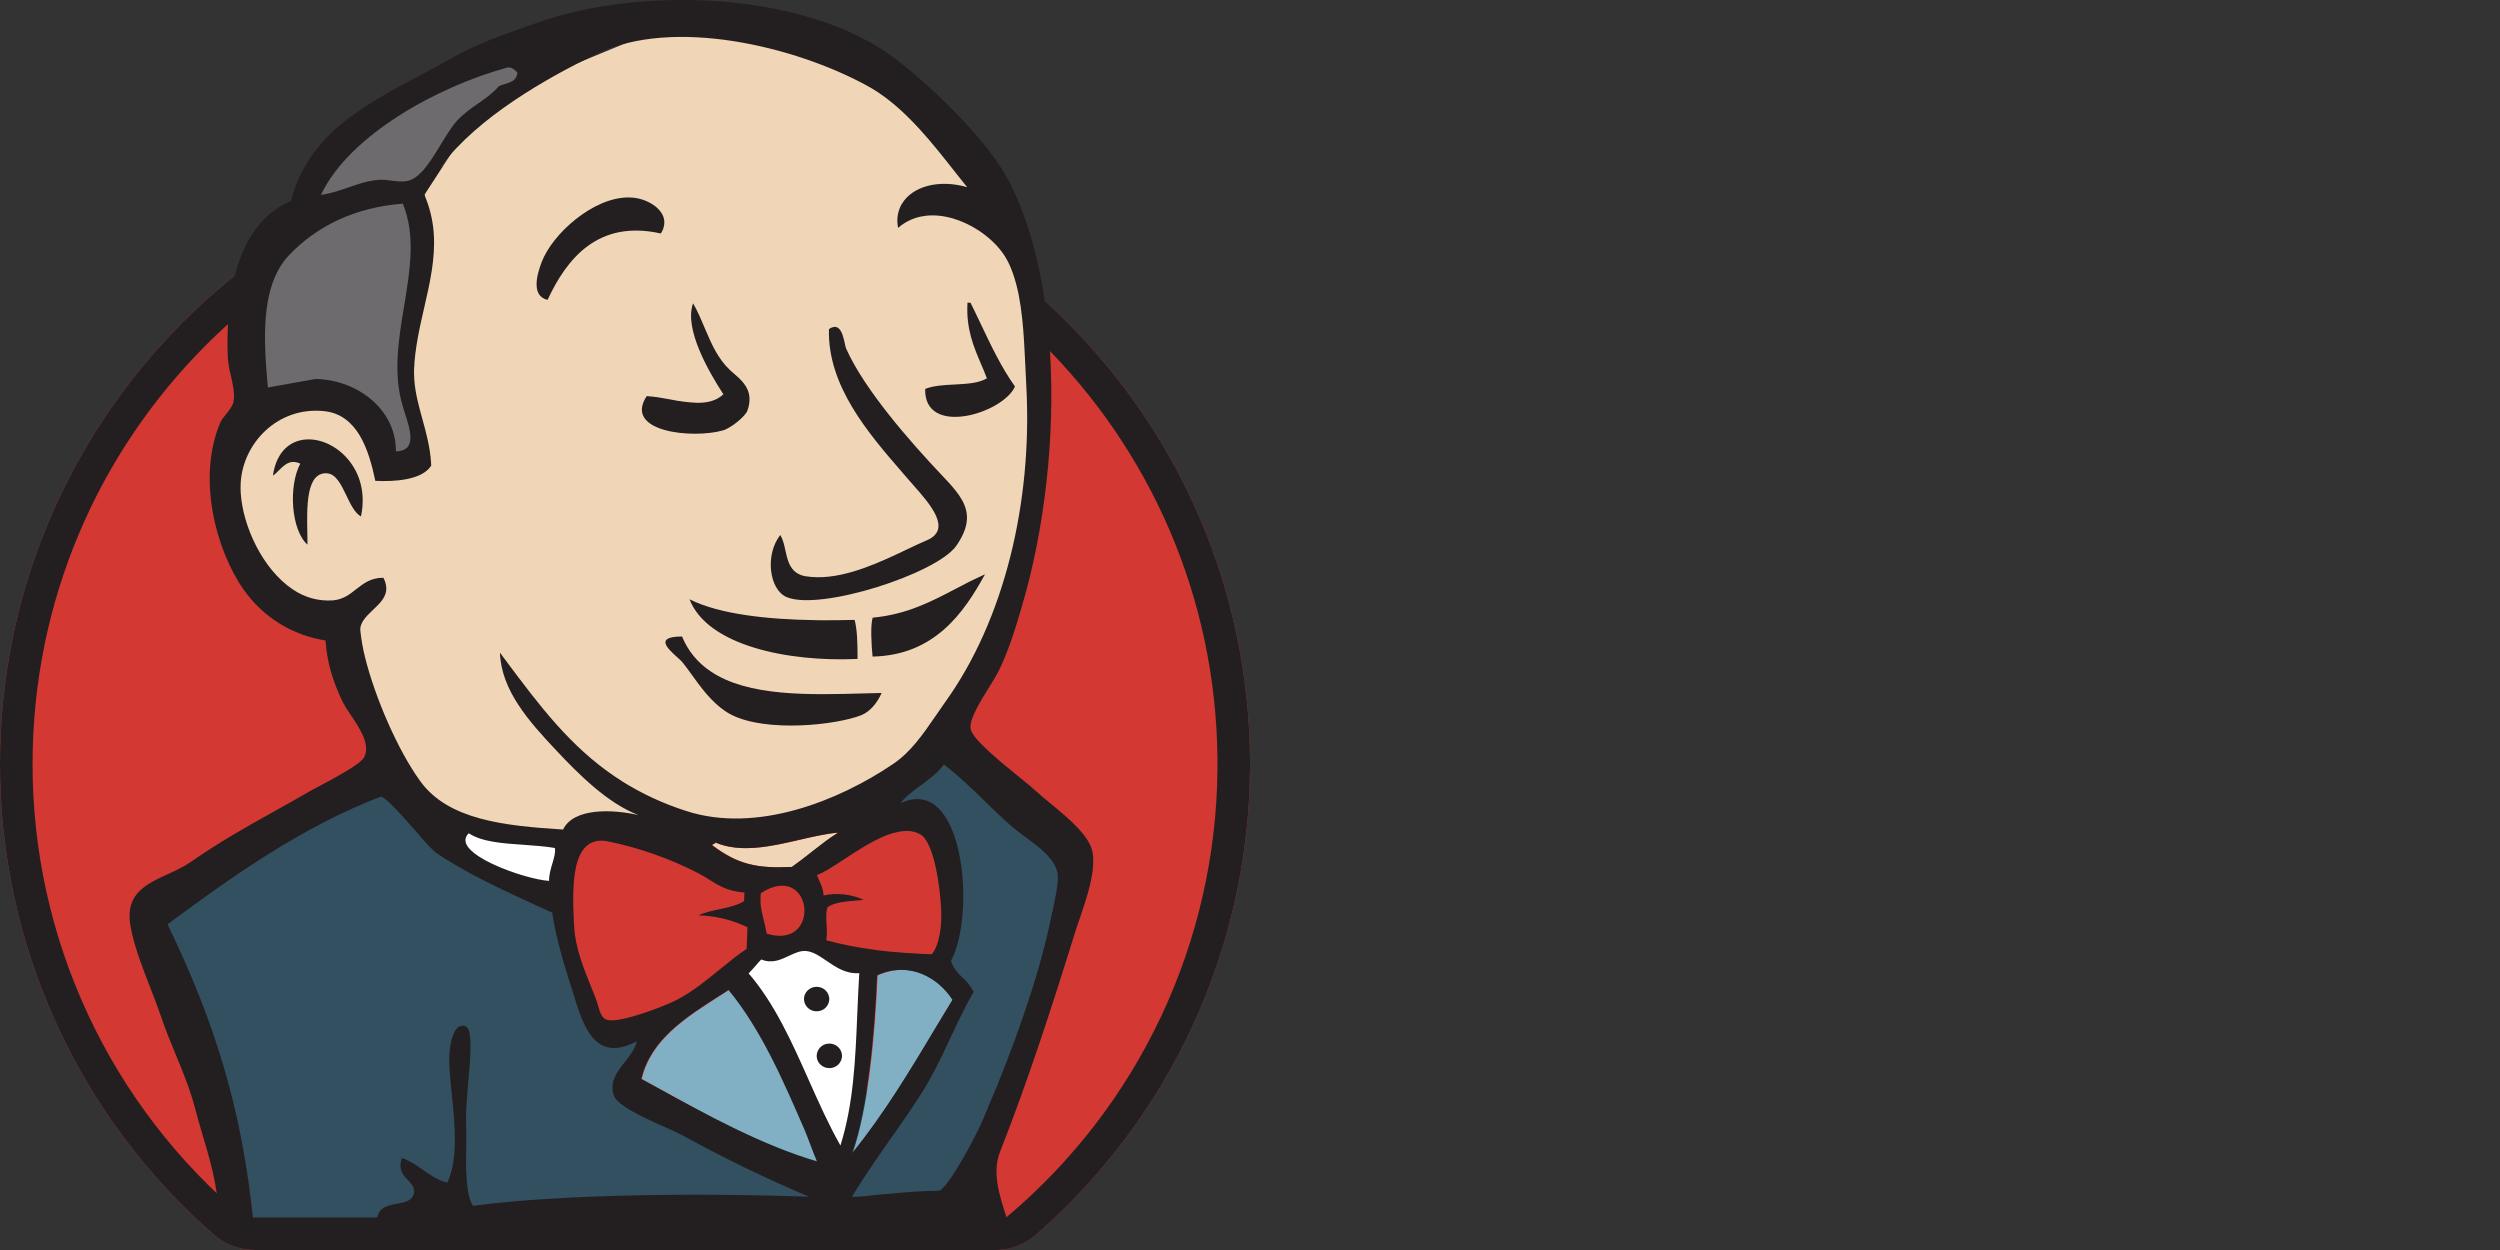 <svg width="120" height="60" viewBox="0 0 120 60" fill="none" xmlns="http://www.w3.org/2000/svg">
<rect x="0" y="0" width="120" height="60" fill="#333333" stroke="none"/>
<g clip-path="url(#clip0_207_131)">
<path fill-rule="evenodd" clip-rule="evenodd" d="M60 36.392V36.943C59.965 41.184 59.029 45.369 57.255 49.222C55.48 53.074 52.906 56.505 49.705 59.288C49.162 59.753 48.47 60.006 47.755 60H12.245C11.527 60 10.83 59.758 10.293 59.288C7.057 56.474 4.463 52.999 2.688 49.096C0.912 45.194 -0.005 40.955 1.81548e-05 36.667C1.81548e-05 20.098 13.432 6.667 30 6.667C46.475 6.667 59.85 19.95 60 36.392Z" fill="#D33833"/>
<path d="M38.48 59.7L22.63 58.75H10.84L10.325 53.14L7.775 45.87L7.223 44.16L16.09 38.283L18.86 37.213L21.3 40.098L23.405 41.915L25.845 42.665L26.953 42.985L28.283 48.543L29.28 49.718L31.83 48.863L30.055 52.178L39.7 56.56L38.48 59.7ZM50 47.658L51.25 41.248L46.573 36.465L45.573 35.61L42.915 38.175V48.115L39.6 58.75L46.25 57.498C46.25 57.498 49.34 50.788 49.34 50.468C49.34 50.35 49.63 49.148 50 47.658Z" fill="#335061"/>
<path fill-rule="evenodd" clip-rule="evenodd" d="M58.438 36.932C58.404 41.037 57.479 45.086 55.729 48.798C53.978 52.511 51.443 55.8 48.297 58.438H11.703C8.523 55.771 5.968 52.44 4.216 48.678C2.464 44.917 1.558 40.817 1.563 36.667C1.563 20.962 14.295 8.23 30 8.23C45.617 8.23 58.292 20.817 58.438 36.4V36.932ZM60 36.392V36.943C59.965 41.184 59.029 45.369 57.255 49.222C55.48 53.074 52.906 56.505 49.705 59.288C49.162 59.753 48.47 60.006 47.755 60H12.245C11.527 60 10.83 59.758 10.293 59.288C7.057 56.474 4.463 52.999 2.688 49.096C0.912 45.194 -0.005 40.955 1.81548e-05 36.667C1.81548e-05 20.098 13.432 6.667 30 6.667C46.475 6.667 59.85 19.95 60 36.392Z" fill="#231F20"/>
<path fill-rule="evenodd" clip-rule="evenodd" d="M12.21 19.898L15.09 18.935L17.42 20.005L18.528 22.355L19.858 22.143L20.19 20.86L19.525 18.4L20.19 12.523L19.635 9.315L21.63 7.07L25.955 3.758L24.735 2.15L18.638 5.04L16.088 6.965L14.648 9.958L12.43 12.843L11.765 16.263L12.21 19.898V19.898Z" fill="#6D6B6D"/>
<path fill-rule="evenodd" clip-rule="evenodd" d="M44.75 45.807C42.87 45.755 41.172 45.538 39.685 45.133C39.785 44.545 39.595 43.97 39.747 43.545C40.162 43.258 40.857 43.263 41.485 43.195C40.88 42.922 40.204 42.848 39.555 42.985C39.54 42.575 39.352 42.322 39.237 42.002C40.292 41.64 42.79 39.252 44.195 40.042C44.862 40.417 45.147 42.568 45.2 43.61C45.242 44.475 45.117 45.35 44.75 45.807ZM35.757 42.843L35.742 43.258C35.155 43.627 34.205 43.625 33.562 43.938C34.512 43.977 35.26 44.197 35.907 44.508L35.865 45.545C34.79 46.255 33.805 47.315 32.54 47.98C31.94 48.295 29.835 49.105 29.197 48.962C28.837 48.883 28.805 48.45 28.66 48.045C28.352 47.172 27.647 45.785 27.585 44.475C27.505 42.818 27.332 40.042 29.185 40.383C30.677 40.657 32.415 41.32 33.57 41.932C34.277 42.303 34.685 42.763 35.757 42.843V42.843ZM36.825 44.82C36.662 43.917 36.475 43.66 36.547 42.87C39.042 41.27 39.51 45.627 36.827 44.82H36.825Z" fill="#D33833"/>
<path d="M40.33 56.452L37.892 50.468L35.342 46.943C35.342 46.943 35.897 45.443 36.672 45.443H39.222L41.662 46.3L41.437 50.255L40.33 56.455V56.452ZM27.25 40.312L24.18 39.992L21.3 39.138V40.097L22.707 41.597L27.14 43.52" fill="white"/>
<path fill-rule="evenodd" clip-rule="evenodd" d="M42.25 38.708L37.815 39.35L31.828 39.993L27.948 40.098L24.18 39.993L21.298 39.138L18.748 36.463L16.753 31.013L16.31 29.838L13.65 28.983L12.1 26.525L10.99 22.998L12.21 19.898L15.09 18.935L17.418 20.003L18.528 22.355L19.858 22.14L20.3 21.608L19.858 19.148L19.745 16.048L20.41 11.773L20.385 9.33L22.408 6.215L25.953 3.758L32.16 1.193L39.035 2.153L45.018 6.323L47.79 10.598L49.565 13.698L50.008 21.393L48.678 28.02L46.238 33.9L43.913 37L42.25 38.708ZM40.25 39.965C39.463 40.463 38.79 41.083 38.033 41.615C36.35 41.693 35.433 41.5 34.2 40.57C34.22 40.495 34.343 40.528 34.35 40.438C36.148 41.21 38.435 40.123 40.25 39.965Z" fill="#F0D6B7"/>
<path fill-rule="evenodd" clip-rule="evenodd" d="M45.74 47.99C44.208 50.52 42.74 53.12 40.925 55.352C41.688 53.19 42.013 49.575 42.128 46.818C43.723 46.097 45.088 46.977 45.74 47.99V47.99ZM30.805 51.79C31.3 49.725 33.238 48.655 34.995 47.517C36.813 49.74 38.785 53.492 40 56.248C37.128 55.413 33.325 53.165 30.805 51.79Z" fill="#81B0C4"/>
<path d="M31.72 11.207C28.7 10.53 27.198 12.428 26.283 14.395C25.465 14.205 25.79 13.133 25.998 12.585C26.508 11.232 28.478 9.455 30.193 9.478C30.604 9.48 31.006 9.602 31.35 9.828C31.645 10.027 31.868 10.3 31.888 10.627C31.895 10.834 31.837 11.037 31.72 11.207V11.207ZM46.445 14.525H46.44C46.365 15.77 46.728 16.625 47.09 17.475C47.188 17.7 47.283 17.925 47.37 18.16C46.983 18.395 46.395 18.427 45.808 18.457C45.298 18.483 44.79 18.51 44.408 18.67C44.35 20.997 48.143 19.85 48.718 18.555V18.552C48.075 17.65 47.583 16.613 47.09 15.578C46.923 15.227 46.758 14.877 46.585 14.533L46.445 14.527V14.525ZM35.975 19.09C35.94 18.543 35.548 18.205 35.23 17.933C35.168 17.881 35.107 17.827 35.048 17.773C34.45 17.21 34.153 16.508 33.838 15.77C33.67 15.37 33.498 14.965 33.273 14.565L33.268 14.562C32.818 15.787 34.038 17.872 34.723 18.927C34.383 19.245 33.94 19.34 33.46 19.335C33.019 19.315 32.58 19.259 32.148 19.168C31.765 19.098 31.388 19.03 31.048 19.015H31.04C29.905 20.745 33.26 21.07 34.698 20.66C35.093 20.55 35.775 19.98 35.87 19.723C35.949 19.521 35.985 19.306 35.975 19.09V19.09ZM45.9 26.2C44.96 27.54 39.375 29.335 37.765 28.663C36.91 28.305 36.715 26.613 37.455 25.677V25.68C37.58 25.887 37.64 26.148 37.698 26.415C37.79 26.832 37.885 27.26 38.235 27.495C38.367 27.581 38.516 27.638 38.673 27.66C38.855 27.69 39.045 27.705 39.235 27.707C40.703 27.723 42.305 26.957 43.533 26.372C43.883 26.207 44.2 26.055 44.478 25.938C45.723 25.418 44.653 24.205 43.835 23.28L43.59 23L43.298 22.663C41.683 20.797 39.713 18.517 39.79 15.8C39.871 15.734 39.971 15.696 40.075 15.69C40.133 15.69 40.183 15.707 40.225 15.738C40.418 15.87 40.5 16.24 40.553 16.497C40.575 16.598 40.593 16.683 40.613 16.727C41.478 18.68 43.658 21.177 45.248 22.852C45.86 23.497 46.368 24.06 46.413 24.753C46.438 25.172 46.295 25.637 45.9 26.2V26.2ZM17.325 24.788C17.025 24.62 16.825 24.2 16.625 23.782C16.375 23.262 16.13 22.745 15.688 22.718C14.688 22.66 14.725 24.343 14.753 25.628L14.76 26.142C13.975 25.457 13.835 23.343 14.413 22.255C13.935 22.03 13.65 22.315 13.388 22.575C13.293 22.675 13.198 22.767 13.1 22.83C13.275 21.6 14.018 21.08 14.838 21.09C15.263 21.095 15.713 21.245 16.113 21.515C16.795 21.973 17.338 22.777 17.403 23.81C17.423 24.117 17.4 24.442 17.328 24.785L17.325 24.788ZM47.28 27.565C46.27 29.418 44.845 31.457 41.883 31.515C41.823 30.918 41.778 30.008 41.888 29.648C43.518 29.497 44.7 28.878 45.88 28.258C46.339 28.011 46.806 27.779 47.28 27.565V27.565ZM39.45 29.773C39.995 29.775 40.525 29.767 41.023 29.755C41.085 30.003 41.12 30.275 41.138 30.562C41.158 30.87 41.16 31.19 41.163 31.512V31.628C37.863 31.785 33.963 31 33.098 28.767H33.103C34.548 29.5 36.918 29.733 39.103 29.767L39.448 29.773H39.45ZM41.34 34.33C41.788 34.155 42.148 33.672 42.315 33.263L41.523 33.282C38.823 33.358 35.908 33.44 34.113 32.227C33.496 31.821 33.017 31.237 32.738 30.552C31.41 30.552 32.043 31.128 32.493 31.535C32.605 31.635 32.708 31.727 32.765 31.797C32.9 31.968 33.043 32.165 33.195 32.373C33.625 32.972 34.133 33.675 34.795 34.123C34.893 34.19 34.995 34.25 35.098 34.305C36.783 35.167 40.128 34.805 41.34 34.33ZM39.808 51.27C39.966 51.273 40.12 51.212 40.234 51.102C40.348 50.992 40.414 50.841 40.418 50.682C40.416 50.604 40.4 50.526 40.368 50.454C40.337 50.381 40.291 50.316 40.235 50.261C40.178 50.206 40.111 50.163 40.038 50.134C39.965 50.105 39.886 50.091 39.808 50.093C39.649 50.09 39.496 50.151 39.382 50.262C39.268 50.373 39.203 50.524 39.2 50.682C39.2 51.008 39.473 51.27 39.808 51.27V51.27ZM39.808 47.955C39.804 48.113 39.739 48.264 39.625 48.374C39.511 48.484 39.358 48.544 39.2 48.542C39.041 48.545 38.888 48.485 38.774 48.375C38.659 48.265 38.593 48.114 38.59 47.955C38.59 47.63 38.863 47.367 39.2 47.367C39.358 47.365 39.511 47.426 39.625 47.536C39.739 47.646 39.804 47.797 39.808 47.955V47.955Z" fill="#231F20"/>
<path fill-rule="evenodd" clip-rule="evenodd" d="M48.3 58.392C48.472 58.93 43.645 59.468 43.725 59.995H22.075C21.918 58.438 20.938 58.528 19.745 58.635C19.22 58.685 18.65 58.735 18.093 58.65C18.087 57.96 18.59 57.865 19.062 57.778C19.445 57.705 19.808 57.638 19.87 57.265C19.913 56.992 19.755 56.83 19.585 56.653C19.355 56.415 19.102 56.153 19.29 55.58C19.683 55.718 19.99 55.935 20.295 56.15C20.642 56.395 20.99 56.64 21.468 56.77C22.008 55.633 21.83 53.917 21.68 52.468C21.605 51.718 21.535 51.038 21.575 50.545C21.598 50.275 21.715 49.045 22.343 49.26C22.7 49.385 22.587 50.693 22.475 51.977C22.413 52.697 22.35 53.407 22.375 53.898C22.387 54.235 22.383 54.568 22.38 54.892L22.378 55.07C22.363 55.97 22.343 57.337 22.703 57.877C27.117 57.3 33.788 57.265 38.825 57.44C36.752 56.561 34.725 55.578 32.752 54.492C32.01 54.09 29.672 53.25 29.457 52.57C29.253 51.92 29.62 51.45 29.992 50.975C30.235 50.665 30.483 50.35 30.567 49.983C28.547 51.045 28 49.263 27.525 47.708C27.476 47.549 27.426 47.39 27.375 47.233C26.9 45.76 26.625 44.66 26.51 43.81L25.9 43.532C24.163 42.737 22.363 41.915 20.885 40.903C20.587 40.617 20.305 40.314 20.043 39.995C19.343 39.195 18.442 38.178 18.267 38.245C14.578 39.645 11.127 42.072 8.043 44.367C10.293 49.02 11.627 53.222 12.17 58.742H11.225C10.98 58.547 10.74 58.347 10.502 58.142C10.315 56.083 9.915 55.273 9.345 53.135C9.105 52.237 8.76 51.403 8.415 50.57C8.173 49.98 7.93 49.395 7.725 48.782C7.563 48.318 7.392 47.857 7.21 47.4C6.813 46.375 6.395 45.297 6.25 44.37C6.025 42.895 7.015 42.438 8.058 41.958C8.44 41.782 8.833 41.6 9.17 41.365C10.562 40.4 11.74 39.74 13.065 39C13.598 38.703 14.155 38.392 14.758 38.045C14.9 37.96 15.113 37.847 15.355 37.72C16.163 37.288 17.315 36.67 17.48 36.345C17.793 35.735 17.255 34.94 16.825 34.3C16.683 34.102 16.554 33.894 16.44 33.678C15.95 32.642 15.695 31.762 15.625 30.742C14.841 30.622 14.09 30.345 13.416 29.927C12.742 29.51 12.159 28.96 11.703 28.312C10.363 26.418 9.433 22.913 10.592 20.242C10.627 20.163 10.717 20.05 10.818 19.925C10.977 19.725 11.165 19.495 11.205 19.3C11.283 18.92 11.18 18.47 11.08 18.025C11.004 17.736 10.955 17.441 10.932 17.142C10.883 15.715 10.977 14.367 11.275 13.203L11.28 13.197C11.705 11.543 12.545 10.258 13.965 9.645C14.79 6.47 17.413 5.077 20.195 3.597C20.72 3.32 21.253 3.037 21.777 2.74C22.878 2.115 24.082 1.69 25.328 1.252L25.79 1.09C30.727 -0.66 38.242 -0.38 42.502 2.482C42.602 2.552 42.703 2.62 42.797 2.692C44.578 3.99 47.422 6.73 48.44 8.715C49.587 10.95 50.21 13.825 50.4 16.883C50.657 20.99 50.135 25.43 49.057 29.082L49.04 29.145C48.79 29.995 48.428 31.22 47.928 32.225C47.787 32.489 47.635 32.746 47.472 32.998C47.053 33.672 46.555 34.472 46.585 34.94L46.595 35.01C46.7 35.498 48.06 36.6 48.955 37.325L49.167 37.495H49.163C49.37 37.665 49.538 37.803 49.638 37.895C49.858 38.1 50.13 38.322 50.413 38.557C51.312 39.297 52.347 40.153 52.455 40.975C52.575 41.892 52.17 43.078 51.828 44.085C51.737 44.343 51.653 44.59 51.583 44.818C50.432 48.53 49.31 51.96 48.008 55.27C47.615 56.265 47.958 57.328 48.3 58.395V58.392ZM48.645 13.182L48.638 13.178C49.072 14.43 49.145 16.027 49.222 17.677C49.235 17.977 49.248 18.275 49.265 18.575C49.557 24.075 48.222 29.745 45.355 33.72C45.197 33.94 45.045 34.165 44.892 34.388C44.305 35.242 43.725 36.093 42.867 36.672C40.273 38.43 36.328 40.023 32.947 38.93C31.858 38.584 30.816 38.102 29.848 37.495H29.852C29.746 37.427 29.64 37.358 29.535 37.288C27.343 35.812 25.863 33.828 24.233 31.645L24.003 31.335V31.337L23.997 31.332C24.062 33.135 25.38 34.617 26.68 35.998C27.81 37.203 29.175 38.56 30.645 39.123C29.42 38.845 27.54 38.758 27.027 39.818C24.177 39.635 21.523 39.355 20.17 37.495L20.163 37.483C19.095 36.008 18.012 33.505 17.527 31.57C17.421 31.147 17.344 30.716 17.297 30.282C17.292 30.226 17.293 30.169 17.3 30.113C17.363 29.788 17.63 29.538 17.9 29.277C18.235 28.962 18.575 28.645 18.54 28.185C18.526 28.026 18.479 27.872 18.402 27.733C17.808 27.727 17.455 28.003 17.102 28.277C16.79 28.525 16.477 28.773 15.99 28.817C15.3 28.869 14.613 28.681 14.045 28.285C12.605 27.32 11.655 25.255 11.555 23.665C11.545 23.505 11.544 23.345 11.553 23.185C11.652 21.302 13.305 19.5 15.565 19.735C17.16 19.905 17.703 21.585 18.015 23.08C18.933 23.13 20.265 23.043 20.698 22.35L20.69 22.19C20.64 21.445 20.455 20.765 20.27 20.1C20.095 19.462 19.925 18.843 19.885 18.195C19.874 18.047 19.871 17.898 19.875 17.75C19.913 16.725 20.14 15.738 20.363 14.762C20.633 13.588 20.898 12.43 20.823 11.25C20.784 10.586 20.627 9.934 20.358 9.325C20.581 8.845 20.857 8.39 21.18 7.97H21.175C22.942 5.632 26.175 3.775 28.665 2.577C32.325 0.817 38.15 2.225 41.59 4.097C41.79 4.205 41.983 4.322 42.17 4.447C43.608 5.412 44.767 6.887 45.85 8.265L46.425 8.985C45.03 8.585 43.785 8.962 43.297 9.777H43.292C43.088 10.127 43.023 10.542 43.11 10.938C43.475 10.616 43.931 10.415 44.415 10.363L44.41 10.36C45.29 10.25 46.255 10.575 47.035 11.102C47.615 11.495 48.093 11.998 48.36 12.518C48.47 12.725 48.56 12.947 48.642 13.18L48.645 13.182ZM19.255 8.712C19.37 8.715 19.485 8.703 19.598 8.677C19.827 8.607 20.033 8.475 20.192 8.295H20.2C20.547 7.94 20.872 7.405 21.18 6.9C21.445 6.465 21.7 6.05 21.942 5.79C22.267 5.442 22.622 5.195 22.968 4.955C23.325 4.705 23.668 4.465 23.945 4.135C24.032 4.095 24.133 4.065 24.23 4.035C24.525 3.945 24.817 3.855 24.832 3.477C24.777 3.418 24.716 3.364 24.65 3.317C24.55 3.25 24.448 3.217 24.335 3.247C21.02 4.152 16.77 6.477 15.408 9.347H15.415L15.412 9.352C15.9 9.285 16.317 9.137 16.73 8.995C17.21 8.827 17.68 8.662 18.24 8.627C18.416 8.624 18.592 8.638 18.765 8.667C18.925 8.687 19.09 8.71 19.255 8.712V8.712ZM38.903 54.958C38.812 54.711 38.716 54.467 38.615 54.225C37.578 51.833 36.54 49.438 34.97 47.517C34.82 47.617 34.665 47.712 34.513 47.81C32.888 48.847 31.233 49.903 30.78 51.79L31.505 52.185C33.867 53.483 36.608 54.985 39.21 55.742C39.102 55.483 38.999 55.221 38.903 54.958V54.958ZM42.102 46.815C41.987 49.572 41.66 53.19 40.9 55.35C42.43 53.47 43.712 51.33 44.992 49.19C45.233 48.79 45.472 48.388 45.718 47.99C45.062 46.977 43.697 46.095 42.102 46.815V46.815ZM38.705 45.65C38.42 45.62 38.15 45.75 37.87 45.88C37.477 46.068 37.06 46.265 36.538 46.055C36.445 46.15 36.358 46.252 36.27 46.355C36.16 46.48 36.053 46.605 35.935 46.722C37.185 48.175 38.005 50.013 38.822 51.847C39.3 52.92 39.778 53.99 40.34 54.983C40.972 52.983 41.06 50.837 41.15 48.663C41.178 48.015 41.205 47.362 41.245 46.712C40.597 46.755 40.117 46.422 39.675 46.12C39.347 45.895 39.04 45.685 38.705 45.65V45.65ZM36.52 42.87C36.47 43.407 36.545 43.695 36.645 44.112C36.695 44.307 36.75 44.53 36.803 44.818C39.485 45.627 39.017 41.267 36.52 42.87V42.87ZM33.545 41.928C32.161 41.212 30.684 40.692 29.157 40.38C27.348 40.047 27.475 42.697 27.552 44.365L27.56 44.472C27.605 45.472 28.03 46.517 28.363 47.343C28.468 47.6 28.562 47.835 28.637 48.042L28.718 48.307C28.81 48.62 28.89 48.898 29.172 48.962C29.81 49.105 31.913 48.295 32.513 47.98C33.267 47.58 33.922 47.047 34.555 46.528C34.985 46.178 35.405 45.83 35.84 45.545L35.88 44.508C35.147 44.155 34.348 43.96 33.535 43.935C33.83 43.792 34.19 43.715 34.547 43.64C34.972 43.547 35.398 43.458 35.715 43.255L35.72 43.145L35.733 42.843C34.935 42.782 34.505 42.513 34.045 42.225C33.888 42.125 33.727 42.025 33.545 41.928V41.928ZM22.5 39.995C21.54 40.935 25.192 42.215 26.355 42.282C26.352 41.992 26.435 41.708 26.515 41.445C26.595 41.17 26.67 40.92 26.635 40.703C26.177 40.625 25.67 40.59 25.165 40.553C24.148 40.485 23.128 40.415 22.5 39.995ZM34.325 40.435C34.32 40.485 34.282 40.498 34.248 40.51C34.215 40.523 34.182 40.535 34.172 40.568C35.407 41.5 36.325 41.693 38.005 41.612C38.325 41.388 38.63 41.148 38.935 40.907C39.352 40.58 39.77 40.252 40.225 39.965C39.645 40.015 39.015 40.16 38.367 40.31C36.992 40.627 35.545 40.96 34.322 40.435H34.325ZM45.175 43.61C45.123 42.565 44.837 40.417 44.167 40.042C43.193 39.492 41.688 40.477 40.508 41.252C39.99 41.593 39.532 41.89 39.21 42.002C39.245 42.097 39.285 42.188 39.328 42.278C39.422 42.487 39.52 42.697 39.53 42.983C40.155 42.833 40.917 42.935 41.46 43.193L41.083 43.227C40.568 43.27 40.057 43.312 39.722 43.545C39.642 43.77 39.657 44.04 39.672 44.33C39.69 44.585 39.705 44.858 39.66 45.133C41.148 45.538 42.845 45.752 44.727 45.807C45.093 45.347 45.218 44.475 45.175 43.608V43.61ZM43.225 38.553C46.3 37.117 46.85 43.925 45.648 46.117C45.748 46.475 45.985 46.712 46.222 46.947C46.433 47.134 46.607 47.359 46.735 47.61C45.792 49.24 45.225 50.925 44.222 52.495C43.145 54.188 41.932 55.712 40.898 57.44C41.307 57.465 41.562 57.398 42.417 57.322C43.305 57.242 44.292 57.155 45.085 57.155C45.547 56.977 46.877 54.49 47.227 53.633L47.447 53.105C48.612 50.383 49.837 46.955 50.383 44.355L50.47 43.965V43.96C50.617 43.31 50.828 42.377 50.765 41.95C50.665 41.237 49.883 40.665 49.215 40.175C49.014 40.032 48.819 39.882 48.63 39.725C48.108 39.275 47.667 38.845 47.237 38.425C46.64 37.843 46.062 37.278 45.307 36.695C45.032 37.087 44.587 37.413 44.165 37.722C43.79 38 43.428 38.265 43.225 38.553V38.553ZM12.857 18.6V18.598C12.838 18.365 12.815 18.125 12.797 17.878C12.778 17.642 12.761 17.406 12.748 17.17C12.652 15.395 12.748 13.445 13.855 12.27C15.205 10.838 17.07 9.945 19.337 9.777C19.96 11.303 19.68 12.985 19.398 14.695C19.148 16.195 18.898 17.72 19.247 19.185C19.293 19.375 19.36 19.587 19.427 19.805C19.707 20.68 20.015 21.637 19.008 21.668V21.665H19.003C19.025 19.677 17.17 18.22 15.14 18.192L12.857 18.6ZM12.88 18.808H12.875L12.88 18.802V18.808Z" fill="#231F20"/>
</g>
<defs>
<clipPath id="clip0_207_131">
<rect width="60" height="60" fill="white"/>
</clipPath>
</defs>
</svg>
